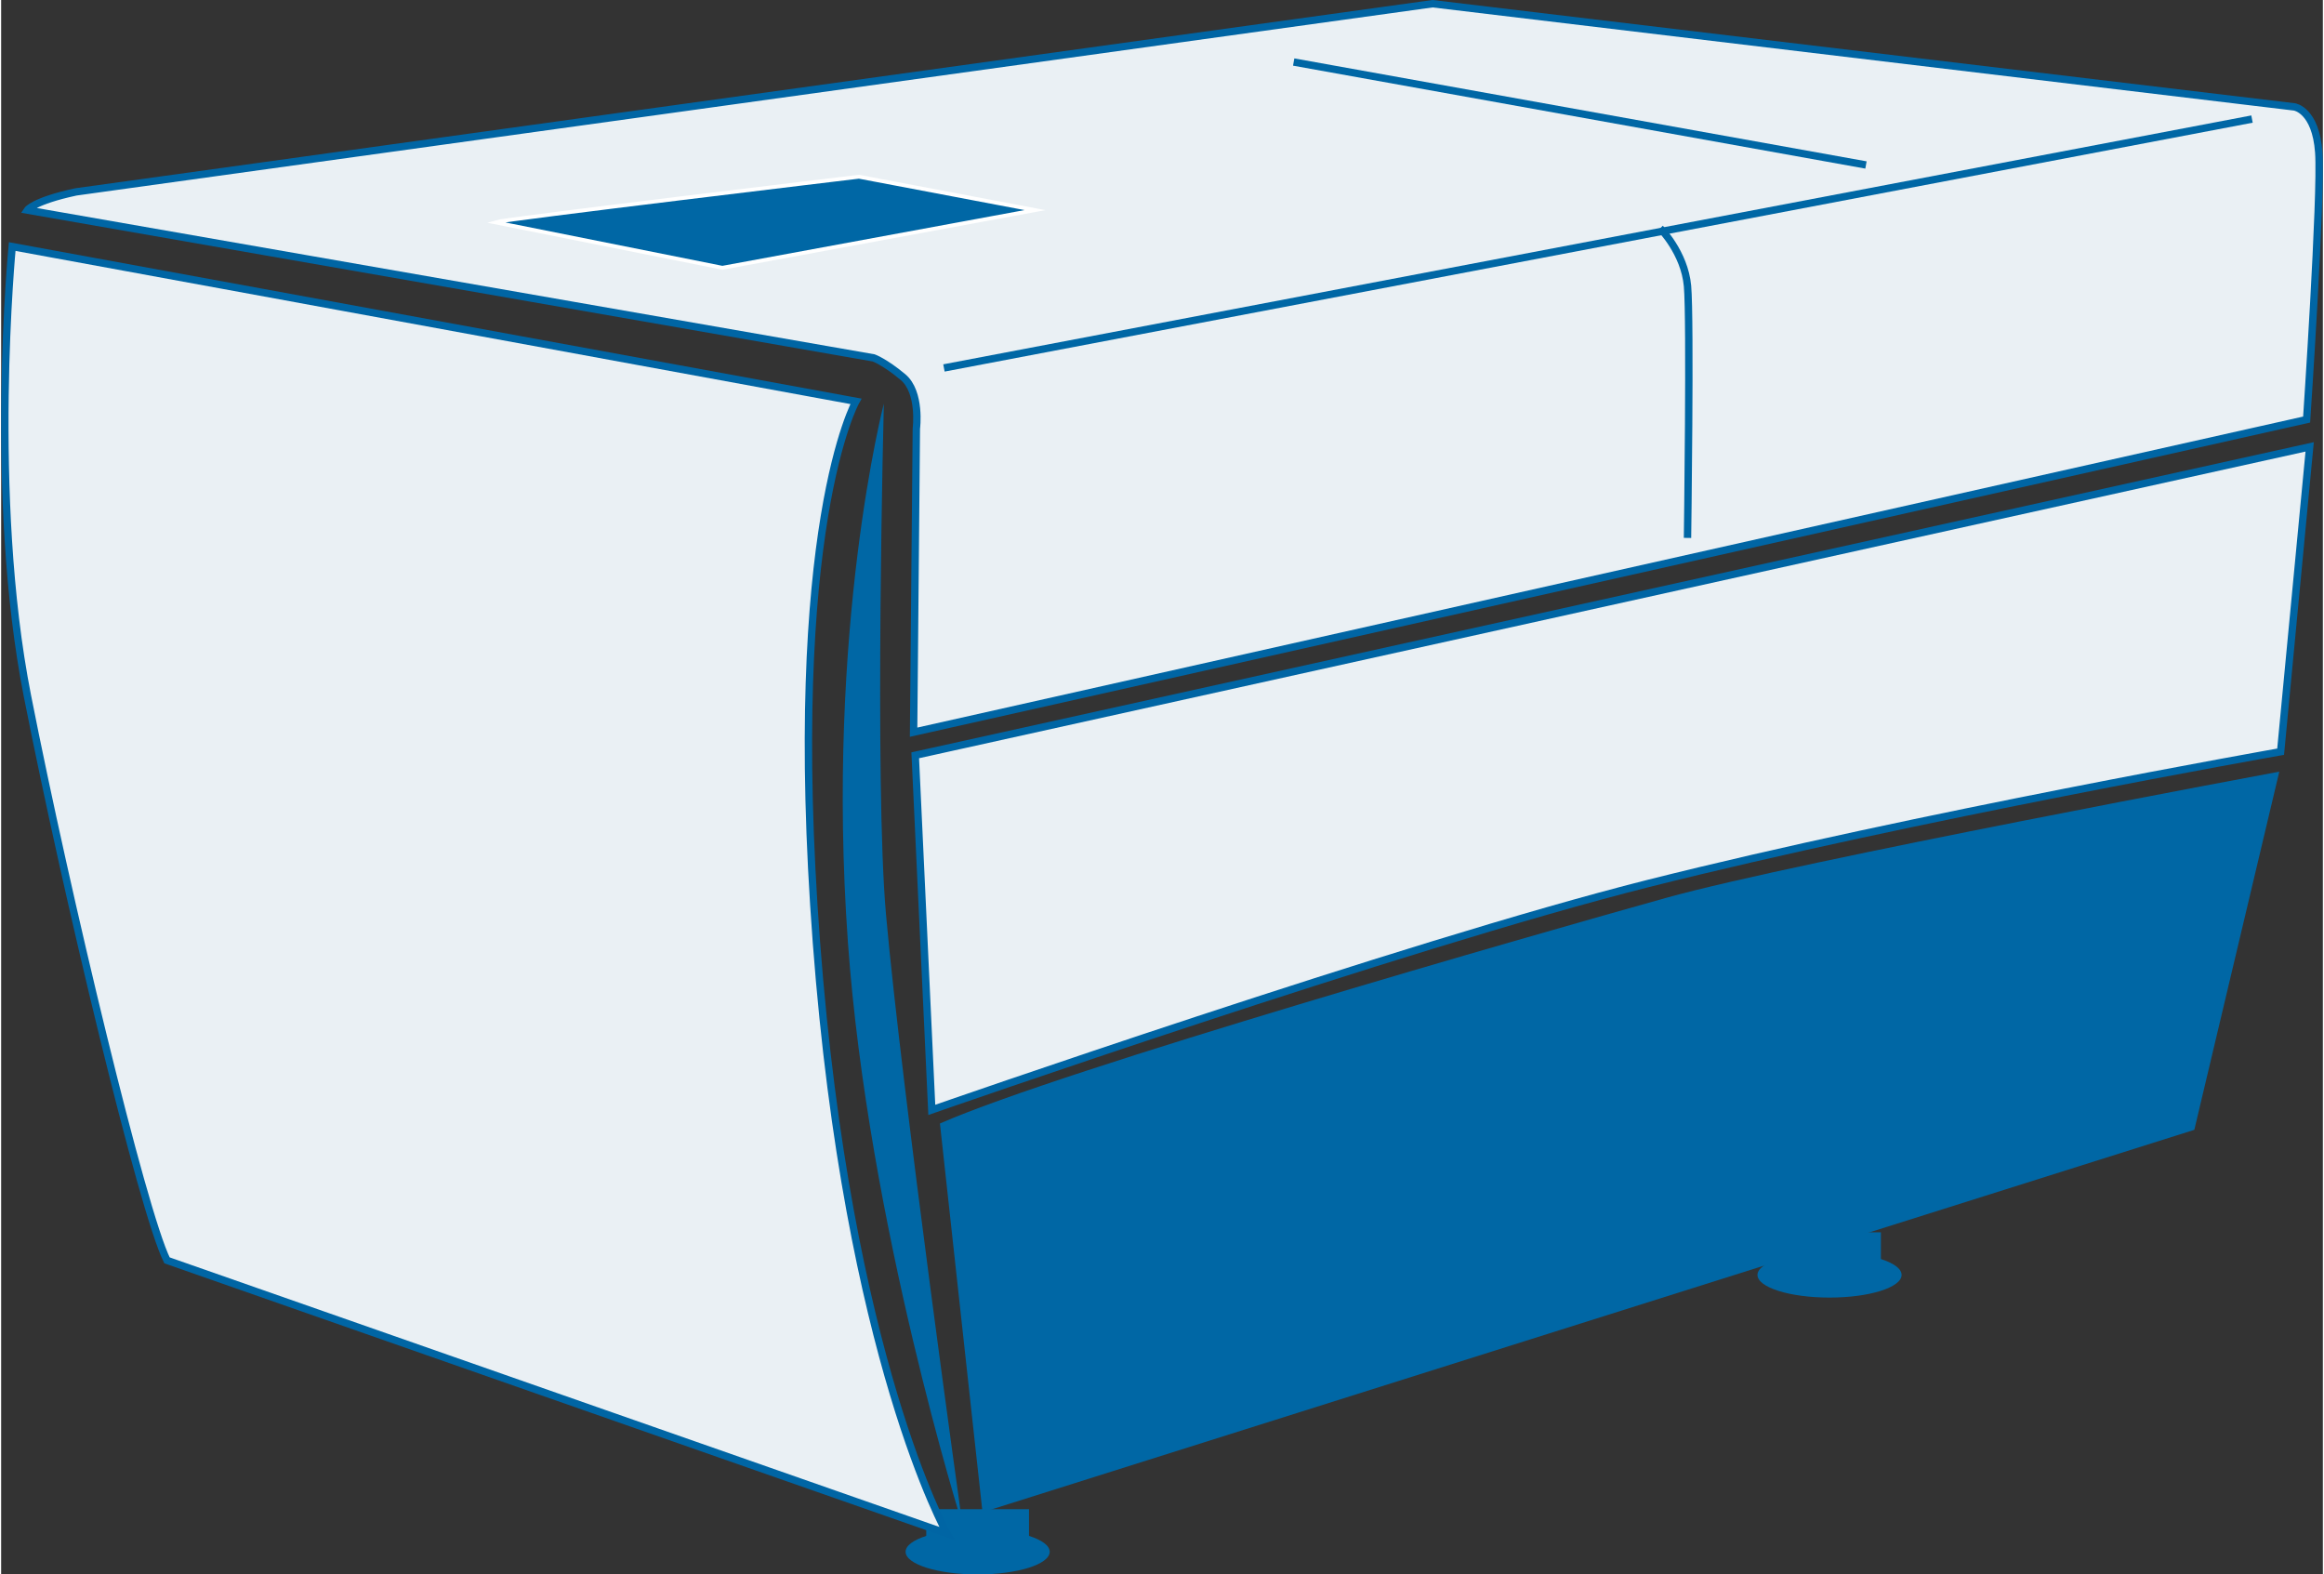 <!-- Generator: Adobe Illustrator 25.1.0, SVG Export Plug-In  --><svg xmlns="http://www.w3.org/2000/svg" xmlns:xlink="http://www.w3.org/1999/xlink" version="1.1" x="0px" y="0px" width="995px" height="674px" viewBox="0 0 995.37 674.91" style="overflow:visible;enable-background:new 0 0 995.37 674.91;" xml:space="preserve" aria-hidden="true">
<rect x="0" y="0" width="995.37" height="674.91" fill="#333333" stroke="none"/>
<style type="text/css">
	.st0-6005dfc70711f{fill:#0067A5;}
	.st1-6005dfc70711f{fill:#EAF0F4;}
	.st2-6005dfc70711f{fill:none;stroke:#0065A4;stroke-width:3.163;stroke-miterlimit:10;}
	.st3-6005dfc70711f{fill:none;stroke:#0067A5;stroke-width:3.163;stroke-miterlimit:10;}
	.st4-6005dfc70711f{fill:none;stroke:#FFFFFF;stroke-width:1.642;stroke-miterlimit:10;}
</style>
<defs><linearGradient class="cerosgradient" data-cerosgradient="true" id="CerosGradient_idd433a07b7" gradientUnits="userSpaceOnUse" x1="50%" y1="100%" x2="50%" y2="0%"><stop offset="0%" stop-color="#d1d1d1"/><stop offset="100%" stop-color="#d1d1d1"/></linearGradient><linearGradient/>
</defs>
<g>
	<path class="st0-6005dfc70711f" d="M449.54,665.2c0,5.36-13.83,9.71-30.89,9.71c-17.06,0-30.89-4.35-30.89-9.71c0-5.36,13.83-9.71,30.89-9.71   C435.71,655.49,449.54,659.84,449.54,665.2"/>
	<rect x="396.62" y="646.94" class="st0-6005dfc70711f" width="44.05" height="17.41"/>
	<path class="st0-6005dfc70711f" d="M814.76,546.52c0,5.36-13.83,9.71-30.89,9.71c-17.06,0-30.89-4.35-30.89-9.71c0-5.36,13.83-9.71,30.89-9.71   C800.93,536.81,814.76,541.16,814.76,546.52"/>
	<rect x="761.84" y="528.25" class="st0-6005dfc70711f" width="44.05" height="17.41"/>
	<path class="st1-6005dfc70711f" d="M4.75,105.69c0,0-10.41,106.69,6.51,192.57c16.91,85.87,49.44,221.19,59.85,242.01l334.39,117.1   c0,0-42.46-74.94-55.96-253.23c-13.47-178.05,16.92-232.1,16.92-232.1L4.75,105.69z"/>
	<path class="st2-6005dfc70711f" d="M4.75,105.69c0,0-10.41,106.69,6.51,192.57c16.91,85.87,49.44,221.19,59.85,242.01l334.39,117.1   c0,0-42.46-74.94-55.96-253.23c-13.47-178.05,16.92-232.1,16.92-232.1L4.75,105.69z"/>
	<path class="st1-6005dfc70711f" d="M11.26,90.07c0,0,2.6-3.9,20.82-7.81L613.68,1.59l369.52,44.24c0,0,9.11,1.3,10.41,19.52   c1.3,18.22-5.2,114.5-5.2,114.5L391.19,313.87l1.18-130.13c0,0,2.03-15.63-5.78-22.14c-7.81-6.51-12.51-8.18-12.51-8.18   L11.26,90.07z"/>
	<path class="st2-6005dfc70711f" d="M11.26,90.07c0,0,2.6-3.9,20.82-7.81L613.68,1.59l369.52,44.24c0,0,9.11,1.3,10.41,19.52   c1.3,18.22-5.2,114.5-5.2,114.5L391.19,313.87l1.18-130.13c0,0,2.03-15.63-5.78-22.14c-7.81-6.51-12.51-8.18-12.51-8.18   L11.26,90.07z"/>
	<path class="st0-6005dfc70711f" d="M378.43,173.04c0,0-25.03,96.05-15.42,230.62c8.66,121.27,49.08,249.75,49.08,249.75   s-25.99-185.75-32.72-261.3C374.32,335.42,378.43,173.04,378.43,173.04"/>
	<path class="st0-6005dfc70711f" d="M402.48,481.61l18.25,166.65l519.53-163.94l36.43-153.54c0,0-206.88,38.47-262.83,54.09   C657.92,400.48,454.93,458.52,402.48,481.61"/>
	<path class="st3-6005dfc70711f" d="M711.27,97.88c0,0,10.41,10.41,11.71,24.72c1.3,14.31,0,107.99,0,107.99"/>
	<path class="st0-6005dfc70711f" d="M211.63,95.28c3.9-1.3,156.13-19.52,156.13-19.52l75.47,14.31l-134.02,24.72L211.63,95.28z"/>
	<path class="st4-6005dfc70711f" d="M211.63,95.28c3.9-1.3,156.13-19.52,156.13-19.52l75.47,14.31l-134.02,24.72L211.63,95.28z"/>
	<path class="st1-6005dfc70711f" d="M391.89,323.77l7.1,152c0,0,202.46-70.68,307.07-97.03c115.08-28.98,271.2-56.51,271.2-56.51l12.45-130.67   L391.89,323.77z"/>
	<path class="st2-6005dfc70711f" d="M391.89,323.77l7.1,152c0,0,202.46-70.68,307.07-97.03c115.08-28.98,271.2-56.51,271.2-56.51l12.45-130.67   L391.89,323.77z"/>
	<line class="st3-6005dfc70711f" x1="404.2" y1="157.73" x2="964.99" y2="51.04"/>
	<line class="st3-6005dfc70711f" x1="554.14" y1="26.59" x2="799.49" y2="70.72"/>
</g>
</svg>